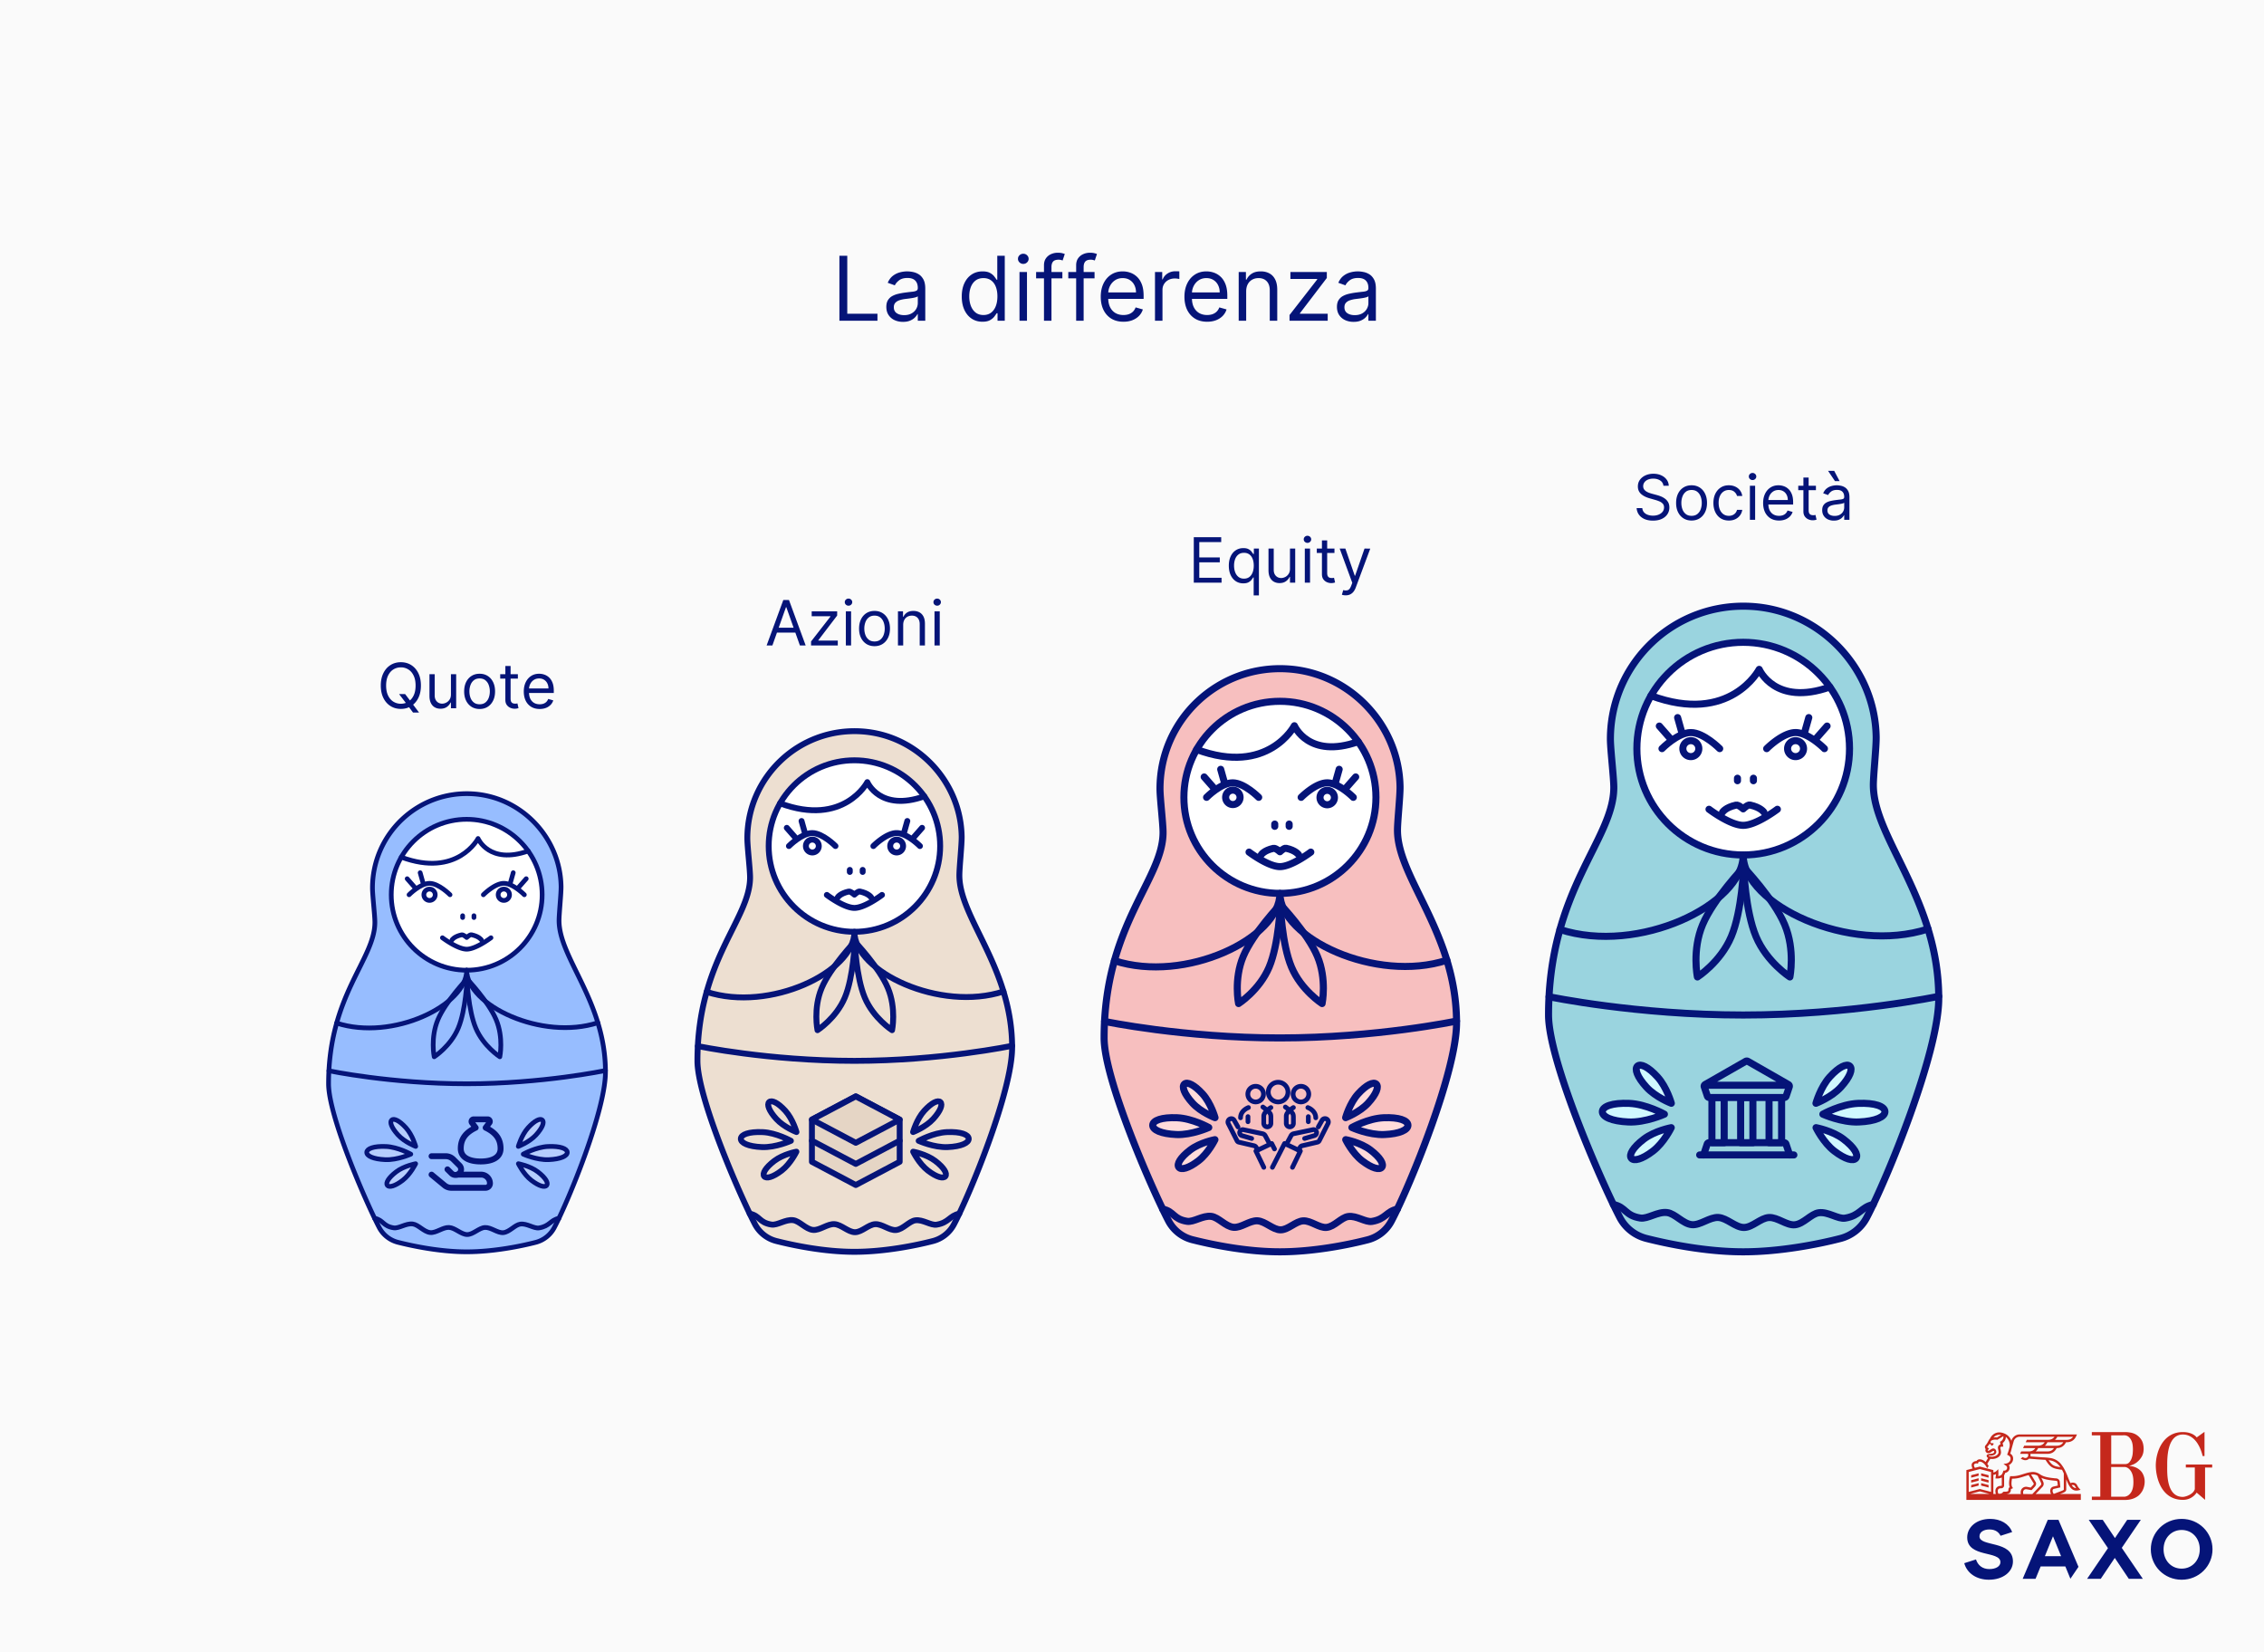 <svg xmlns="http://www.w3.org/2000/svg" width="710" height="518" fill="none"><path fill="#FAFAFA" d="M0 0h710v518H0z"/><path fill="#051478" d="M125.154 217.64h1.893l1.586 2.088.418.556 2.366 3.146h-1.893l-1.559-2.088-.39-.529zm6.847-2.672q0 2.254-.814 3.897t-2.234 2.533q-1.42.891-3.242.891-1.824 0-3.243-.891-1.42-.89-2.234-2.533t-.814-3.897.814-3.897 2.234-2.533q1.419-.891 3.243-.891t3.242.891q1.42.89 2.234 2.533t.814 3.897m-1.67 0q0-1.852-.619-3.124-.612-1.274-1.663-1.928a4.3 4.3 0 0 0-2.338-.654q-1.295 0-2.346.654-1.043.654-1.663 1.928-.612 1.273-.612 3.124t.612 3.124q.62 1.274 1.663 1.928a4.35 4.35 0 0 0 2.346.654q1.293 0 2.338-.654 1.05-.654 1.663-1.928.62-1.273.619-3.124m11.085 2.756v-6.319h1.643v10.689h-1.643v-1.81h-.111a3.5 3.5 0 0 1-1.169 1.385q-.793.564-2.004.564-1.002 0-1.782-.438-.779-.446-1.224-1.337-.446-.897-.446-2.261v-6.792h1.643v6.681q0 1.169.654 1.864.66.696 1.684.696a2.8 2.8 0 0 0 1.245-.313 2.7 2.7 0 0 0 1.072-.96q.438-.648.438-1.649m8.993 4.592q-1.448 0-2.54-.688-1.086-.69-1.698-1.928-.606-1.239-.605-2.895 0-1.67.605-2.916.612-1.245 1.698-1.934 1.092-.689 2.54-.689t2.533.689q1.092.689 1.698 1.934.612 1.246.612 2.916 0 1.656-.612 2.895-.606 1.238-1.698 1.928-1.086.688-2.533.688m0-1.475q1.1 0 1.809-.563.71-.564 1.051-1.483a5.7 5.7 0 0 0 .341-1.99 5.7 5.7 0 0 0-.341-1.997 3.36 3.36 0 0 0-1.051-1.496q-.71-.571-1.809-.571-1.1 0-1.809.571-.71.57-1.051 1.496a5.7 5.7 0 0 0-.341 1.997q0 1.072.341 1.99a3.3 3.3 0 0 0 1.051 1.483q.71.563 1.809.563m11.998-9.436v1.392h-5.539v-1.392zm-3.924-2.561h1.642v10.188q0 .696.202 1.044.208.34.529.459.327.111.689.111.27 0 .445-.028l.278-.055.334 1.475a3 3 0 0 1-.466.125q-.299.07-.758.07-.696 0-1.364-.299a2.7 2.7 0 0 1-1.1-.912q-.431-.612-.431-1.545zm10.761 13.472q-1.545 0-2.665-.682a4.6 4.6 0 0 1-1.719-1.92q-.598-1.239-.598-2.881 0-1.643.598-2.895.606-1.26 1.684-1.962 1.086-.71 2.533-.71.835 0 1.65.278a4.1 4.1 0 0 1 1.482.905q.668.62 1.064 1.642.397 1.023.397 2.519v.696h-8.239v-1.419H172q0-.906-.362-1.615a2.7 2.7 0 0 0-1.016-1.12q-.654-.411-1.545-.411-.981 0-1.698.487-.71.48-1.092 1.253a3.7 3.7 0 0 0-.383 1.656v.946q0 1.212.418 2.053.424.835 1.176 1.274.751.43 1.746.431.648 0 1.169-.181.53-.188.912-.556a2.55 2.55 0 0 0 .592-.933l1.586.445a3.5 3.5 0 0 1-.842 1.42 4.1 4.1 0 0 1-1.461.946q-.87.334-1.956.334M242.225 202.396h-1.809l5.233-14.252h1.781l5.233 14.252h-1.809l-4.259-11.997h-.111zm.668-5.567h7.293v1.531h-7.293zm11.461 5.567v-1.253l6.068-7.794v-.111h-5.873v-1.531h7.988v1.308l-5.901 7.738v.112h6.096v1.531zm10.908 0v-10.689h1.642v10.689zm.835-12.47q-.48 0-.828-.327a1.05 1.05 0 0 1-.341-.787q0-.459.341-.786.348-.327.828-.327t.821.327q.348.327.348.786 0 .46-.348.787a1.14 1.14 0 0 1-.821.327m8.157 12.692q-1.447 0-2.54-.688-1.084-.69-1.698-1.928-.605-1.239-.605-2.895 0-1.67.605-2.916.614-1.245 1.698-1.934 1.093-.689 2.54-.689t2.533.689q1.094.689 1.698 1.934.612 1.246.612 2.916 0 1.656-.612 2.895-.605 1.238-1.698 1.928-1.086.688-2.533.688m0-1.475q1.1 0 1.809-.563.71-.564 1.051-1.483a5.7 5.7 0 0 0 .341-1.99q0-1.071-.341-1.997-.34-.926-1.051-1.496-.71-.571-1.809-.571-1.1 0-1.809.571-.71.57-1.051 1.496a5.7 5.7 0 0 0-.341 1.997q0 1.072.341 1.99a3.3 3.3 0 0 0 1.051 1.483q.71.563 1.809.563m8.993-5.177v6.43h-1.643v-10.689h1.587v1.67h.139a3.05 3.05 0 0 1 1.141-1.308q.766-.501 1.977-.501 1.085 0 1.899.445.814.44 1.267 1.336.452.891.452 2.255v6.792h-1.642v-6.681q0-1.258-.654-1.962-.654-.71-1.796-.71-.786 0-1.405.341a2.44 2.44 0 0 0-.967.995q-.355.654-.355 1.587m9.82 6.43v-10.689h1.642v10.689zm.835-12.47q-.48 0-.828-.327a1.05 1.05 0 0 1-.341-.787q0-.459.341-.786.348-.327.828-.327t.821.327q.348.327.348.786 0 .46-.348.787a1.14 1.14 0 0 1-.821.327M374.376 182.698v-14.252h8.601v1.531h-6.876v4.816h6.43v1.531h-6.43v4.843h6.987v1.531zm20.424 4.008h-1.643v-5.651h-.139q-.181.293-.515.738-.334.438-.953.786-.62.341-1.649.341-1.336 0-2.359-.675-1.023-.681-1.601-1.92-.578-1.246-.578-2.944 0-1.684.578-2.922.577-1.239 1.608-1.914 1.029-.675 2.379-.675 1.044 0 1.65.348.612.34.932.779.327.432.508.71h.195v-1.698h1.587zm-1.615-9.353q0-1.196-.348-2.094-.348-.905-1.03-1.406-.682-.507-1.684-.508-1.044 0-1.739.536-.69.53-1.037 1.44-.341.906-.341 2.032 0 1.142.348 2.074.354.926 1.043 1.475.697.543 1.726.543.989 0 1.67-.515.683-.522 1.037-1.44.355-.925.355-2.137m11.357.975v-6.319h1.642v10.689h-1.642v-1.81h-.112a3.5 3.5 0 0 1-1.169 1.385q-.793.564-2.004.564-1.002 0-1.781-.438-.78-.446-1.225-1.337-.445-.897-.445-2.261v-6.792h1.642v6.681q0 1.169.654 1.864.661.696 1.684.696.613 0 1.246-.313a2.7 2.7 0 0 0 1.071-.96q.44-.647.439-1.649m4.65 4.37v-10.689h1.642v10.689zm.835-12.47q-.48 0-.828-.327a1.05 1.05 0 0 1-.341-.787q0-.459.341-.786.348-.327.828-.327t.821.327q.348.327.348.786 0 .46-.348.787a1.14 1.14 0 0 1-.821.327m8.464 1.781v1.392h-5.54v-1.392zm-3.925-2.561h1.642v10.188q0 .696.202 1.044.208.34.529.459.326.111.689.111.271 0 .445-.027l.278-.056.334 1.475a3 3 0 0 1-.466.125q-.299.07-.758.07-.696 0-1.364-.299a2.7 2.7 0 0 1-1.1-.912q-.43-.612-.431-1.545zm7.453 17.23q-.418 0-.745-.069a2 2 0 0 1-.452-.126l.417-1.447q.898.23 1.496-.014.599-.237 1.037-1.434l.306-.835-3.952-10.744h1.781l2.951 8.518h.111l2.951-8.518 1.795.028-4.551 12.22q-.306.813-.759 1.35a2.9 2.9 0 0 1-1.05.807q-.592.264-1.336.264M521.659 152.311a2.19 2.19 0 0 0-1.016-1.642q-.892-.584-2.185-.584-.946 0-1.657.306-.702.306-1.099.842-.39.536-.39 1.218 0 .57.272.981.278.403.709.675.432.264.905.438.473.167.87.272l1.447.389q.557.147 1.239.404.689.257 1.315.703.633.438 1.044 1.127t.411 1.691a3.75 3.75 0 0 1-.606 2.088q-.598.932-1.753 1.482-1.149.55-2.791.55-1.531 0-2.651-.495-1.113-.494-1.754-1.377-.633-.885-.717-2.053h1.782q.069.807.543 1.336.48.522 1.21.779a4.9 4.9 0 0 0 1.587.251q.988 0 1.775-.32.786-.327 1.245-.905.459-.584.459-1.364 0-.71-.396-1.155a2.9 2.9 0 0 0-1.044-.724 11 11 0 0 0-1.399-.487l-1.753-.501q-1.67-.48-2.645-1.371-.974-.891-.974-2.331 0-1.197.647-2.088.654-.897 1.754-1.391 1.107-.501 2.47-.501 1.378 0 2.45.494 1.071.487 1.698 1.336.633.849.668 1.927zm8.822 10.912q-1.448 0-2.54-.689-1.086-.69-1.698-1.928-.606-1.239-.606-2.895 0-1.67.606-2.915.612-1.246 1.698-1.935 1.092-.689 2.54-.689t2.533.689q1.092.689 1.697 1.935.613 1.245.613 2.915 0 1.656-.613 2.895-.605 1.238-1.697 1.928-1.087.689-2.533.689m0-1.476q1.1 0 1.809-.563.71-.564 1.051-1.482a5.7 5.7 0 0 0 .341-1.991 5.7 5.7 0 0 0-.341-1.997q-.342-.926-1.051-1.496-.71-.57-1.809-.571-1.1 0-1.81.571-.71.57-1.051 1.496a5.7 5.7 0 0 0-.34 1.997q0 1.072.34 1.991a3.33 3.33 0 0 0 1.051 1.482q.71.564 1.81.563m11.692 1.476q-1.503 0-2.589-.71-1.085-.71-1.67-1.956-.584-1.245-.584-2.846 0-1.627.598-2.874.606-1.252 1.684-1.955 1.086-.71 2.533-.71 1.128 0 2.032.418a3.9 3.9 0 0 1 1.482 1.169q.577.751.717 1.753h-1.642q-.188-.73-.835-1.294-.64-.57-1.726-.571-.96 0-1.684.501-.717.495-1.12 1.399-.397.898-.397 2.109 0 1.238.39 2.157.396.918 1.113 1.426.723.508 1.698.508a2.9 2.9 0 0 0 1.162-.222q.522-.223.884-.64t.515-1.003h1.642a3.8 3.8 0 0 1-.689 1.705q-.543.752-1.44 1.197-.89.44-2.074.439m6.604-.223v-10.689h1.642V163zm.835-12.47q-.48 0-.828-.327a1.05 1.05 0 0 1-.341-.786q0-.46.341-.787.348-.327.828-.327t.821.327q.348.327.348.787 0 .459-.348.786a1.14 1.14 0 0 1-.821.327m8.296 12.693q-1.545 0-2.665-.682a4.6 4.6 0 0 1-1.719-1.921q-.598-1.239-.598-2.881 0-1.643.598-2.895.606-1.258 1.684-1.962 1.086-.71 2.533-.71a5 5 0 0 1 1.65.279 4.1 4.1 0 0 1 1.482.904q.668.62 1.064 1.642.397 1.023.397 2.52v.695h-8.239v-1.419h6.569q0-.904-.362-1.615a2.7 2.7 0 0 0-1.016-1.12q-.654-.411-1.545-.411-.981 0-1.698.488a3.2 3.2 0 0 0-1.092 1.252 3.7 3.7 0 0 0-.383 1.656v.947q0 1.21.418 2.053.424.834 1.176 1.273.752.431 1.746.431.648 0 1.169-.18.53-.189.912-.557a2.55 2.55 0 0 0 .592-.933l1.586.446a3.5 3.5 0 0 1-.842 1.419 4.1 4.1 0 0 1-1.461.947q-.87.334-1.956.334m11.573-10.912v1.392h-5.539v-1.392zm-3.925-2.56h1.642v10.187q0 .696.202 1.044.209.34.529.459.327.112.689.112.271 0 .445-.028l.279-.056.334 1.475a3.4 3.4 0 0 1-.467.126 3.5 3.5 0 0 1-.758.069q-.696 0-1.364-.299a2.7 2.7 0 0 1-1.1-.912q-.43-.612-.431-1.544zm9.54 13.5a4.35 4.35 0 0 1-1.844-.383 3.16 3.16 0 0 1-1.315-1.121q-.487-.737-.487-1.781 0-.918.362-1.489.362-.578.967-.905.606-.327 1.336-.487.738-.167 1.482-.264a67 67 0 0 1 1.58-.188q.612-.07.891-.23.285-.16.285-.557v-.055q0-1.03-.564-1.601-.556-.57-1.69-.57-1.176 0-1.845.515-.668.514-.939 1.099l-1.559-.557q.418-.974 1.114-1.517a4.2 4.2 0 0 1 1.531-.765 6.3 6.3 0 0 1 1.642-.223q.514 0 1.183.125.675.119 1.301.495.634.375 1.051 1.134t.417 2.032V163h-1.642v-1.447h-.083q-.168.348-.557.744-.39.397-1.037.675-.647.279-1.58.279m.251-1.476q.974 0 1.642-.382.675-.383 1.016-.989.348-.605.348-1.273v-1.503q-.104.125-.459.229a8 8 0 0 1-.807.174 34 34 0 0 1-1.573.209 6.2 6.2 0 0 0-1.197.272q-.549.18-.891.549-.333.363-.334.988 0 .857.634 1.295.64.43 1.621.431m.111-10.911-2.171-3.229h1.921l1.698 3.229z"/><path fill="#97BDFF" stroke="#051478" stroke-linecap="round" stroke-linejoin="round" stroke-width="1.478" d="M189.876 336.156c0-22.11-14.555-35.687-14.555-47.493 0-2.182.669-8.448.631-10.725-.254-15.269-12.409-28.047-27.649-29.01-17.204-1.087-31.496 12.544-31.496 29.514 0 2.293.756 8.564.756 10.763 0 11.647-14.524 22.777-14.524 50.633 0 10.084 11.437 36.514 15.84 45.004a9.22 9.22 0 0 0 5.929 4.708c4.808 1.213 13.238 2.978 21.55 2.978s16.948-1.752 21.635-2.964a9.18 9.18 0 0 0 5.83-4.616c4.602-8.718 16.053-36.744 16.053-48.793z"/><path fill="#fff" stroke="#051478" stroke-linecap="round" stroke-linejoin="round" stroke-width="1.478" d="M146.358 304.226c13.068 0 23.66-10.593 23.66-23.66s-10.592-23.66-23.66-23.66-23.66 10.592-23.66 23.66 10.593 23.66 23.66 23.66"/><path stroke="#051478" stroke-linecap="round" stroke-linejoin="round" stroke-width="1.478" d="M165.638 266.849c-12.207 4.345-15.72-3.923-15.72-3.923s-6.458 12.419-24.078 5.852M128.283 280.566s3.53-3.577 6.424-3.577c2.893 0 6.423 3.577 6.423 3.577M130.487 278.724l-2.794-3.182M132.821 277.409l-1.057-3.752"/><path stroke="#051478" stroke-linecap="round" stroke-linejoin="round" stroke-width="1.478" d="M134.707 282.34a1.775 1.775 0 1 0 0-3.55 1.775 1.775 0 0 0 0 3.55M164.433 280.566s-3.529-3.577-6.423-3.577-6.423 3.577-6.423 3.577M162.23 278.724l2.793-3.182M159.896 277.409l1.057-3.752"/><path stroke="#051478" stroke-linecap="round" stroke-linejoin="round" stroke-width="1.478" d="M156.236 280.566a1.775 1.775 0 1 0 3.55 0 1.775 1.775 0 0 0-3.55 0M145.083 287.15v.555M148.632 287.15v.554M153.965 294.058s-4.713 3.576-7.607 3.576c-2.893 0-7.606-3.576-7.606-3.576"/><path stroke="#051478" stroke-linecap="round" stroke-linejoin="round" stroke-width="1.478" d="M141.753 294.717s.615-1.055 3.001-1.584c.566-.126 1.604.839 1.604.839s.976-.973 1.509-.86c2.408.512 3.097 1.593 3.097 1.593M103.161 335.769s19.438 4.069 43.197 4.069 43.516-4.158 43.516-4.158M146.358 304.226c0 11.075 23.66 22.148 41.128 16.472"/><path stroke="#051478" stroke-linecap="round" stroke-linejoin="round" stroke-width="1.478" d="M146.359 304.226c0 11.075-23.308 22.259-40.776 16.584"/><path stroke="#051478" stroke-linecap="round" stroke-linejoin="round" stroke-width="1.478" d="M143.701 322.394c-2.403 5.7-7.533 8.979-7.533 8.979s-1.235-5.962 1.168-11.662 9.123-12.75 9.123-12.75-.355 9.734-2.758 15.434z"/><path stroke="#051478" stroke-linecap="round" stroke-linejoin="round" stroke-width="1.478" d="M149.215 322.394c2.402 5.7 7.533 8.979 7.533 8.979s1.235-5.962-1.167-11.662-9.123-12.75-9.123-12.75.355 9.734 2.757 15.434z"/><path fill="#B6CDFE" stroke="#051478" stroke-linecap="round" stroke-linejoin="round" stroke-width="1.478" d="M171.902 359.501c3.813-.163 5.949.675 5.998 1.816.049 1.143-2.009 2.158-5.822 2.32-3.814.163-7.989-1.732-7.989-1.732s3.999-2.242 7.813-2.405zM165.622 353.62c2.081-2.283 3.778-3.033 4.462-2.409.684.623.095 2.382-1.986 4.666-2.081 2.283-5.549 3.601-5.549 3.601s.991-3.575 3.072-5.858zM168.672 367.453c2.455 1.874 3.35 3.5 2.788 4.236s-2.366.301-4.821-1.574-4.07-5.214-4.07-5.214 3.647.677 6.103 2.552M121.014 359.502c-3.814-.163-5.95.674-5.998 1.816s2.008 2.157 5.822 2.319c3.813.163 7.989-1.732 7.989-1.732s-4-2.242-7.813-2.404zM127.293 353.62c-2.081-2.283-3.778-3.033-4.462-2.409-.684.623-.094 2.382 1.987 4.666 2.081 2.283 5.548 3.601 5.548 3.601s-.992-3.575-3.073-5.858M124.244 367.452c-2.455 1.875-3.35 3.501-2.788 4.236.561.736 2.366.301 4.821-1.573s4.07-5.214 4.07-5.214-3.648.677-6.103 2.551"/><path stroke="#051478" stroke-linecap="round" stroke-linejoin="round" stroke-width="1.478" d="M117.467 382.004c2.82.562 2.538 2.46 5.994 3.007 1.648.26 3.871-1.485 5.981-1.212 1.796.233 3.491 2.497 5.483 2.691 1.873.182 3.961-1.709 5.897-1.599 1.931.11 3.809 2.223 5.695 2.223s3.698-2.11 5.563-2.212c1.907-.105 3.947 1.792 5.763 1.615 1.958-.19 3.602-2.451 5.347-2.682 2.071-.275 4.256 1.466 5.858 1.202 3.387-.56 3.498-2.448 6.241-3.033"/><path fill="#97BDFF" d="m139.408 371.691-4.069-3.363v-5.779h4.448a3.34 3.34 0 0 1 2.355.968l1.939 1.922a1.74 1.74 0 0 1 0 2.477c-.193.19-.418.328-.659.412h7.458c1.533 0 2.776 1.232 2.776 2.752 0 .76-.622 1.376-1.388 1.376H141.54a3.35 3.35 0 0 1-2.132-.765"/><path stroke="#051478" stroke-linecap="round" stroke-linejoin="round" stroke-width="1.847" d="M153.277 351.088a.7.7 0 0 0-.32-.096h-4.43a.68.68 0 0 0-.652.649.7.7 0 0 0 .069.325l1.233 1.651c-3.114 1.503-4.679 3.484-4.679 6.538 0 2.774 2.597 4.046 6.244 4.046s6.244-1.272 6.244-4.046c0-3.054-1.565-5.035-4.679-6.538l1.233-1.651a.7.7 0 0 0 .069-.325.667.667 0 0 0-.332-.553M135.339 368.328l4.069 3.362a3.35 3.35 0 0 0 2.132.766h10.728c.766 0 1.388-.616 1.388-1.376 0-1.52-1.243-2.752-2.776-2.752h-7.458"/><path stroke="#051478" stroke-linecap="round" stroke-linejoin="round" stroke-width="1.847" d="m140.334 366.677 1.249 1.239c.69.683 1.808.683 2.498 0a1.74 1.74 0 0 0 0-2.477l-1.939-1.922a3.34 3.34 0 0 0-2.355-.968h-4.448"/><path fill="#9AD4DF" stroke="#051478" stroke-linecap="round" stroke-linejoin="round" stroke-width="2.217" d="M608 313.088c0-31.158-20.512-50.29-20.512-66.928 0-3.074.944-11.905.89-15.114-.359-21.517-17.488-39.524-38.964-40.881-24.244-1.531-44.384 17.678-44.384 41.592 0 3.232 1.065 12.068 1.065 15.167 0 16.414-20.467 32.098-20.467 71.352 0 14.211 16.117 51.456 22.322 63.421a13 13 0 0 0 8.355 6.635c6.775 1.708 18.656 4.197 30.369 4.197s23.883-2.471 30.488-4.178a12.94 12.94 0 0 0 8.216-6.504c6.484-12.286 22.621-51.781 22.621-68.76z"/><path fill="#fff" stroke="#051478" stroke-linecap="round" stroke-linejoin="round" stroke-width="2.217" d="M546.674 268.091c18.414 0 33.342-14.927 33.342-33.341s-14.928-33.342-33.342-33.342-33.342 14.927-33.342 33.342 14.928 33.341 33.342 33.341"/><path stroke="#051478" stroke-linecap="round" stroke-linejoin="round" stroke-width="2.217" d="M573.843 215.42c-17.203 6.123-22.153-5.529-22.153-5.529s-9.1 17.501-33.931 8.248M521.203 234.75s4.973-5.041 9.051-5.041 9.052 5.041 9.052 5.041M524.308 232.155l-3.937-4.485M527.597 230.301l-1.489-5.288"/><path stroke="#051478" stroke-linecap="round" stroke-linejoin="round" stroke-width="2.217" d="M530.254 237.251a2.5 2.5 0 1 0 0-5.002 2.5 2.5 0 0 0 0 5.002M572.146 234.75s-4.974-5.041-9.052-5.041-9.052 5.041-9.052 5.041M569.041 232.155l3.936-4.484M565.752 230.301l1.489-5.287"/><path stroke="#051478" stroke-linecap="round" stroke-linejoin="round" stroke-width="2.217" d="M560.594 234.75a2.502 2.502 0 1 0 5.004-.002 2.502 2.502 0 0 0-5.004.002M544.878 244.028v.782M549.879 244.028v.782M557.393 253.763s-6.641 5.04-10.719 5.04-10.719-5.04-10.719-5.04"/><path stroke="#051478" stroke-linecap="round" stroke-linejoin="round" stroke-width="2.217" d="M540.184 254.692s.868-1.487 4.229-2.232c.799-.177 2.261 1.182 2.261 1.182s1.375-1.371 2.126-1.212c3.393.721 4.364 2.246 4.364 2.246M485.801 312.543s27.392 5.733 60.873 5.733 61.323-5.859 61.323-5.859M546.674 268.092c0 15.608 33.342 31.211 57.957 23.212M546.673 268.092c0 15.608-32.845 31.368-57.462 23.37"/><path stroke="#051478" stroke-linecap="round" stroke-linejoin="round" stroke-width="2.217" d="M542.929 293.695c-3.385 8.032-10.615 12.653-10.615 12.653s-1.741-8.402 1.645-16.434 12.857-17.968 12.857-17.968-.501 13.718-3.886 21.75z"/><path stroke="#051478" stroke-linecap="round" stroke-linejoin="round" stroke-width="2.217" d="M550.7 293.694c3.385 8.033 10.615 12.654 10.615 12.654s1.741-8.402-1.644-16.434-12.856-17.968-12.856-17.968.5 13.717 3.885 21.75z"/><path fill="#D0F8FF" stroke="#051478" stroke-linecap="round" stroke-linejoin="round" stroke-width="2.217" d="M582.669 345.987c5.374-.229 8.384.951 8.453 2.56.069 1.61-2.83 3.04-8.204 3.268-5.375.23-11.259-2.44-11.259-2.44s5.636-3.16 11.01-3.389zM573.821 337.698c2.932-3.216 5.324-4.274 6.288-3.394.963.878.133 3.357-2.8 6.575s-7.819 5.075-7.819 5.075 1.397-5.038 4.33-8.254zM578.118 357.192c3.46 2.641 4.721 4.933 3.93 5.969-.792 1.036-3.335.424-6.795-2.217s-5.735-7.348-5.735-7.348 5.14.954 8.6 3.596M510.958 345.987c-5.374-.229-8.384.951-8.453 2.559-.069 1.61 2.83 3.041 8.205 3.269 5.374.229 11.258-2.44 11.258-2.44s-5.636-3.16-11.01-3.389zM519.808 337.698c-2.933-3.216-5.325-4.274-6.288-3.394-.964.878-.133 3.357 2.799 6.575s7.818 5.075 7.818 5.075-1.397-5.038-4.329-8.254zM515.51 357.192c-3.46 2.641-4.721 4.933-3.929 5.969.791 1.036 3.334.424 6.794-2.217s5.735-7.348 5.735-7.348-5.14.954-8.6 3.596"/><path stroke="#051478" stroke-linecap="round" stroke-linejoin="round" stroke-width="2.217" d="M505.96 377.698c3.975.791 3.577 3.465 8.447 4.237 2.322.367 5.455-2.093 8.429-1.708 2.531.328 4.919 3.518 7.726 3.792 2.64.256 5.582-2.408 8.31-2.253 2.722.154 5.368 3.133 8.026 3.133s5.212-2.974 7.839-3.118c2.687-.147 5.562 2.525 8.121 2.277 2.759-.269 5.076-3.454 7.535-3.781 2.919-.387 5.997 2.066 8.255 1.694 4.774-.789 4.93-3.449 8.796-4.273"/><path fill="#9AD4DF" d="m534.241 362.154 1.145-3.409a.65.65 0 0 1 .605-.436h23.51c.283 0 .528.179.605.436l1.145 3.409"/><path stroke="#051478" stroke-linecap="round" stroke-linejoin="round" stroke-width="2.217" d="m534.241 362.154 1.145-3.409a.65.65 0 0 1 .605-.436h23.51c.283 0 .528.179.605.436l1.145 3.409"/><path fill="#9AD4DF" stroke="#051478" stroke-linecap="round" stroke-linejoin="round" stroke-width="2.217" d="M554.78 344.148h3.938v14.161h-3.938zM545.871 344.148h3.845v14.161h-3.845zM536.868 344.148h3.845v14.161h-3.845z"/><path fill="#9AD4DF" d="M562.564 362.154h-29.542z"/><path stroke="#051478" stroke-linecap="round" stroke-linejoin="round" stroke-width="2.217" d="M562.564 362.154h-29.542"/><path fill="#9AD4DF" stroke="#051478" stroke-linecap="round" stroke-linejoin="round" stroke-width="2.217" d="m561.121 340.802-.977 2.91a.65.65 0 0 1-.604.436h-23.494a.65.65 0 0 1-.604-.436l-.976-2.91a.61.61 0 0 1 .038-.499h26.578a.62.62 0 0 1 .039.499M561.063 340.303h-26.54a.6.6 0 0 1 .257-.257l12.692-7.262a.7.7 0 0 1 .642 0l12.692 7.262a.6.6 0 0 1 .257.257"/><path fill="#EDDFD1" stroke="#051478" stroke-linecap="round" stroke-linejoin="round" stroke-width="1.847" d="M317.406 328.467c0-25.126-16.541-40.555-16.541-53.972 0-2.479.76-9.6.717-12.188-.289-17.352-14.102-31.873-31.421-32.967-19.551-1.235-35.792 14.256-35.792 33.54 0 2.606.859 9.732.859 12.231 0 13.236-16.505 25.884-16.505 57.539 0 11.46 12.997 41.495 18.001 51.144a10.48 10.48 0 0 0 6.737 5.35c5.464 1.378 15.045 3.384 24.49 3.384 9.446 0 19.26-1.992 24.586-3.369a10.43 10.43 0 0 0 6.626-5.245c5.229-9.907 18.242-41.756 18.242-55.448z"/><path fill="#fff" stroke="#051478" stroke-linecap="round" stroke-linejoin="round" stroke-width="1.847" d="M267.951 292.181c14.849 0 26.887-12.038 26.887-26.887s-12.038-26.888-26.887-26.888-26.887 12.038-26.887 26.888c0 14.849 12.038 26.887 26.887 26.887"/><path stroke="#051478" stroke-linecap="round" stroke-linejoin="round" stroke-width="1.847" d="M289.86 249.706c-13.872 4.937-17.864-4.459-17.864-4.459s-7.338 14.113-27.362 6.651M247.411 265.293s4.011-4.064 7.299-4.064 7.3 4.064 7.3 4.064M249.915 263.201l-3.175-3.617M252.567 261.706l-1.2-4.264"/><path stroke="#051478" stroke-linecap="round" stroke-linejoin="round" stroke-width="1.847" d="M254.711 267.31a2.018 2.018 0 1 0-.001-4.035 2.018 2.018 0 0 0 .001 4.035M288.493 265.293s-4.011-4.064-7.3-4.064-7.299 4.064-7.299 4.064M285.989 263.201l3.174-3.616M283.337 261.706l1.201-4.264"/><path stroke="#051478" stroke-linecap="round" stroke-linejoin="round" stroke-width="1.847" d="M279.177 265.293a2.017 2.017 0 1 0 4.034 0 2.017 2.017 0 0 0-4.034 0M266.503 272.776v.63M270.536 272.776v.63M276.595 280.626s-5.355 4.065-8.644 4.065-8.643-4.065-8.643-4.065"/><path stroke="#051478" stroke-linecap="round" stroke-linejoin="round" stroke-width="1.847" d="M262.718 281.376s.699-1.2 3.41-1.8c.644-.143 1.823.953 1.823.953s1.109-1.106 1.714-.977c2.737.581 3.52 1.811 3.52 1.811M218.862 328.027s22.09 4.623 49.089 4.623c27 0 49.451-4.725 49.451-4.725M267.951 292.181c0 12.587 26.888 25.169 46.738 18.719M267.951 292.181c0 12.587-26.486 25.296-46.338 18.846"/><path stroke="#051478" stroke-linecap="round" stroke-linejoin="round" stroke-width="1.847" d="M264.931 312.827c-2.73 6.478-8.56 10.204-8.56 10.204s-1.404-6.775 1.327-13.252 10.367-14.49 10.367-14.49-.403 11.062-3.133 17.539z"/><path stroke="#051478" stroke-linecap="round" stroke-linejoin="round" stroke-width="1.847" d="M271.198 312.827c2.73 6.478 8.56 10.204 8.56 10.204s1.404-6.775-1.326-13.252-10.368-14.49-10.368-14.49.404 11.062 3.134 17.539z"/><path fill="#EDDFD1" stroke="#051478" stroke-linecap="round" stroke-linejoin="round" stroke-width="1.847" d="M296.978 354.996c4.334-.185 6.761.767 6.817 2.064.055 1.299-2.283 2.452-6.616 2.636s-9.079-1.968-9.079-1.968 4.544-2.548 8.878-2.733zM289.842 348.312c2.365-2.594 4.294-3.446 5.071-2.737.777.708.107 2.707-2.258 5.302-2.364 2.595-6.305 4.092-6.305 4.092s1.126-4.062 3.491-6.656zM293.308 364.032c2.79 2.13 3.807 3.978 3.169 4.814s-2.689.342-5.479-1.788-4.625-5.926-4.625-5.926 4.145.77 6.935 2.9M239.149 354.997c-4.334-.185-6.761.766-6.816 2.064-.056 1.298 2.282 2.452 6.616 2.635 4.334.185 9.079-1.968 9.079-1.968s-4.545-2.547-8.879-2.732zM246.286 348.312c-2.365-2.594-4.294-3.446-5.071-2.737-.777.708-.107 2.707 2.258 5.302s6.305 4.092 6.305 4.092-1.127-4.062-3.492-6.656zM242.82 364.032c-2.79 2.13-3.806 3.978-3.168 4.814s2.688.342 5.479-1.788 4.625-5.925 4.625-5.925-4.145.769-6.936 2.899"/><path stroke="#051478" stroke-linecap="round" stroke-linejoin="round" stroke-width="1.847" d="M235.119 380.568c3.205.639 2.884 2.795 6.812 3.417 1.872.296 4.399-1.687 6.797-1.377 2.041.265 3.967 2.837 6.23 3.058 2.129.207 4.502-1.941 6.702-1.817 2.195.125 4.329 2.527 6.472 2.527s4.203-2.398 6.321-2.514c2.167-.119 4.485 2.036 6.549 1.835 2.225-.216 4.094-2.785 6.077-3.048 2.353-.313 4.836 1.666 6.656 1.366 3.85-.636 3.976-2.782 7.094-3.447"/><path fill="#E5D5C5" stroke="#051478" stroke-linecap="round" stroke-linejoin="round" stroke-width="1.847" d="m282.144 357.689-13.765-7.279-13.756 7.279v6.619l13.756 7.279 13.765-7.279z"/><path fill="#E5D5C5" stroke="#051478" stroke-linecap="round" stroke-linejoin="round" stroke-width="1.847" d="m282.144 351.07-13.765-7.278-13.756 7.278v6.619l13.756 7.279 13.765-7.279z"/><path fill="#E5D5C5" stroke="#051478" stroke-linecap="round" stroke-linejoin="round" stroke-width="1.847" d="m268.379 343.792-13.756 7.278 13.756 7.279 13.765-7.279z"/><path fill="#F7BFBF" stroke="#051478" stroke-linecap="round" stroke-linejoin="round" stroke-width="2.217" d="M456.781 320.778c0-28.142-18.527-45.423-18.527-60.451 0-2.776.852-10.752.804-13.65-.324-19.435-15.795-35.699-35.193-36.924-21.897-1.384-40.087 15.966-40.087 37.565 0 2.919.961 10.901.961 13.699 0 14.825-18.485 28.991-18.485 64.446 0 12.835 14.556 46.475 20.16 57.282a11.74 11.74 0 0 0 7.547 5.993c6.119 1.543 16.85 3.79 27.43 3.79s21.57-2.231 27.536-3.773a11.69 11.69 0 0 0 7.421-5.874c5.857-11.097 20.432-46.769 20.432-62.104z"/><path fill="#fff" stroke="#051478" stroke-linecap="round" stroke-linejoin="round" stroke-width="2.217" d="M401.39 280.136c16.632 0 30.115-13.483 30.115-30.114 0-16.632-13.483-30.115-30.115-30.115s-30.114 13.483-30.114 30.115 13.483 30.114 30.114 30.114"/><path stroke="#051478" stroke-linecap="round" stroke-linejoin="round" stroke-width="2.217" d="M425.93 232.563c-15.538 5.53-20.009-4.994-20.009-4.994s-8.219 15.807-30.647 7.449M378.385 250.021s4.492-4.552 8.176-4.552c3.683 0 8.175 4.552 8.175 4.552M381.189 247.678l-3.555-4.051M384.16 246.003l-1.345-4.775"/><path stroke="#051478" stroke-linecap="round" stroke-linejoin="round" stroke-width="2.217" d="M386.561 252.28a2.26 2.26 0 1 0 0-4.518 2.26 2.26 0 0 0 0 4.518M424.397 250.021s-4.492-4.552-8.175-4.552-8.176 4.552-8.176 4.552M421.593 247.678l3.555-4.051M418.622 246.003l1.345-4.775"/><path stroke="#051478" stroke-linecap="round" stroke-linejoin="round" stroke-width="2.217" d="M413.963 250.021a2.26 2.26 0 1 0 4.518 0 2.26 2.26 0 0 0-4.518 0M399.767 258.402v.706M404.285 258.402v.706M411.072 267.195s-5.998 4.552-9.681 4.552c-3.684 0-9.682-4.552-9.682-4.552"/><path stroke="#051478" stroke-linecap="round" stroke-linejoin="round" stroke-width="2.217" d="M395.529 268.034s.783-1.344 3.819-2.017c.721-.159 2.043 1.068 2.043 1.068s1.241-1.238 1.919-1.094c3.065.651 3.942 2.028 3.942 2.028M346.41 320.285s24.741 5.178 54.981 5.178 55.387-5.292 55.387-5.292M401.39 280.136c0 14.098 30.115 28.191 52.348 20.966M401.39 280.136c0 14.098-29.666 28.332-51.9 21.109"/><path stroke="#051478" stroke-linecap="round" stroke-linejoin="round" stroke-width="2.217" d="M398.008 303.261c-3.058 7.255-9.588 11.428-9.588 11.428s-1.572-7.588 1.486-14.843 11.612-16.229 11.612-16.229-.452 12.39-3.509 19.645z"/><path stroke="#051478" stroke-linecap="round" stroke-linejoin="round" stroke-width="2.217" d="M405.026 303.261c3.058 7.255 9.588 11.428 9.588 11.428s1.572-7.588-1.485-14.843-11.612-16.229-11.612-16.229.452 12.39 3.509 19.645z"/><path fill="#FFDBDB" stroke="#051478" stroke-linecap="round" stroke-linejoin="round" stroke-width="2.217" d="M433.902 350.491c4.854-.207 7.572.859 7.634 2.312.063 1.454-2.556 2.746-7.41 2.952-4.854.208-10.168-2.204-10.168-2.204s5.09-2.853 9.944-3.061zM425.909 343.005c2.649-2.905 4.809-3.86 5.68-3.066.87.793.12 3.033-2.529 5.939s-7.062 4.583-7.062 4.583 1.262-4.55 3.91-7.455zM429.791 360.611c3.125 2.386 4.264 4.456 3.549 5.392s-3.011.383-6.136-2.002c-3.125-2.386-5.181-6.637-5.181-6.637s4.643.862 7.768 3.247M369.132 350.492c-4.854-.208-7.572.858-7.635 2.311-.062 1.454 2.557 2.746 7.411 2.953s10.168-2.205 10.168-2.205-5.09-2.853-9.944-3.06zM377.125 343.005c-2.649-2.905-4.809-3.86-5.68-3.066-.87.793-.12 3.033 2.529 5.939s7.061 4.583 7.061 4.583-1.262-4.55-3.91-7.455zM373.243 360.612c-3.125 2.385-4.264 4.455-3.549 5.391s3.011.383 6.136-2.002c3.125-2.386 5.181-6.637 5.181-6.637s-4.643.862-7.768 3.248"/><path stroke="#051478" stroke-linecap="round" stroke-linejoin="round" stroke-width="2.217" d="M364.618 379.133c3.59.715 3.23 3.13 7.629 3.827 2.097.331 4.927-1.89 7.614-1.542 2.285.296 4.443 3.177 6.977 3.424 2.385.232 5.042-2.174 7.506-2.035 2.459.14 4.849 2.83 7.25 2.83s4.707-2.686 7.079-2.816c2.428-.133 5.024 2.281 7.336 2.057 2.491-.243 4.584-3.12 6.806-3.415 2.635-.35 5.416 1.866 7.455 1.53 4.312-.713 4.453-3.115 7.945-3.86"/><path stroke="#051478" stroke-linecap="round" stroke-linejoin="round" stroke-width="1.478" d="m399.03 366.037 3.818-7.472 4.954 2.356-2.477 5.116M403.416 358.835l1.457-2.713c.171-.318.473-.544.826-.618l6.051-1.274a.96.96 0 0 1 .467 1.86l-3.085.902"/><path stroke="#051478" stroke-linecap="round" stroke-linejoin="round" stroke-width="1.478" d="m407.215 360.642.51-.892c.14-.244.374-.419.648-.483l4.775-1.116a.88.88 0 0 0 .586-.46l2.725-5.377a1.058 1.058 0 0 0-1.865-1.002l-1.168 2.055M399.686 360.276l-.874-1.711-4.954 2.356 2.477 5.116M398.244 358.835l-1.457-2.713a1.22 1.22 0 0 0-.826-.618l-6.051-1.274a.96.96 0 0 0-.467 1.86l3.085.902"/><path stroke="#051478" stroke-linecap="round" stroke-linejoin="round" stroke-width="1.478" d="m394.445 360.642-.51-.892a1.01 1.01 0 0 0-.648-.483l-4.775-1.115a.88.88 0 0 1-.586-.461l-2.726-5.377a1.059 1.059 0 0 1 1.865-1.002l1.168 2.055M400.83 345.53a3.086 3.086 0 1 0 0-6.172 3.086 3.086 0 0 0 0 6.172M407.93 345.53a2.453 2.453 0 1 0 0-4.905 2.453 2.453 0 0 0 0 4.905M393.731 345.53a2.453 2.453 0 1 0 0-4.905 2.453 2.453 0 0 0 0 4.905M396.719 347.62l-.673-.5M398.557 347.296c-1.923 1.178-2.235 2.245-2.235 2.655v2.246a1.118 1.118 0 1 0 2.235 0v-1.696c0-.412 0-.849-.169-1.222l-.337-.501M405.615 347.296c-1.923 1.178-2.235 2.245-2.235 2.655v2.246a1.118 1.118 0 1 0 2.235 0v-1.695c0-.413 0-.85-.169-1.223l-.337-.501M403.777 347.62l-.674-.5M391.516 347.296s-2.477.866-2.477 3.208M391.368 350.138v1.598M410.144 347.296s2.477.866 2.477 3.208M410.292 350.138v1.598"/><path fill="#051478" d="M263.243 100.568V80.204h2.466v18.177h9.466v2.187zm19.927.358q-1.453 0-2.635-.547a4.5 4.5 0 0 1-1.88-1.6q-.696-1.055-.696-2.546 0-1.312.517-2.128.518-.825 1.382-1.293a7.3 7.3 0 0 1 1.91-.696q1.053-.239 2.117-.377 1.392-.18 2.258-.269.875-.1 1.272-.328.408-.229.408-.795v-.08q0-1.471-.805-2.287-.796-.816-2.417-.815-1.68 0-2.635.735-.954.736-1.342 1.572l-2.227-.796q.597-1.392 1.591-2.168a6 6 0 0 1 2.187-1.093 9 9 0 0 1 2.347-.319q.736 0 1.69.18a5.4 5.4 0 0 1 1.86.706q.904.536 1.501 1.62t.597 2.904v10.062h-2.347V98.5h-.119q-.239.497-.796 1.064t-1.481.964q-.925.398-2.257.398m.357-2.108q1.393 0 2.347-.547.964-.546 1.452-1.412a3.6 3.6 0 0 0 .497-1.82v-2.147q-.149.18-.656.328-.498.14-1.154.249-.647.1-1.263.179-.606.07-.984.119-.915.12-1.71.388-.786.258-1.273.785-.477.518-.477 1.412 0 1.224.905 1.85.915.616 2.316.616m24.568 2.068q-1.91 0-3.371-.964-1.462-.975-2.287-2.745-.825-1.779-.825-4.206 0-2.406.825-4.176t2.297-2.734 3.4-.965q1.492 0 2.357.498.875.487 1.332 1.113.468.617.726 1.015h.199v-7.517h2.347v20.363h-2.267v-2.346h-.279q-.258.418-.736 1.053-.477.627-1.362 1.124-.885.487-2.356.487m.318-2.108q1.412 0 2.386-.736.975-.746 1.482-2.058.507-1.322.507-3.052 0-1.71-.497-2.993-.498-1.293-1.472-2.009-.975-.726-2.406-.726-1.492 0-2.486.766-.984.756-1.482 2.058-.487 1.293-.487 2.904 0 1.63.497 2.963.507 1.322 1.492 2.108.995.775 2.466.775m11.305 1.79V85.295h2.347v15.273zm1.193-17.818a1.67 1.67 0 0 1-1.183-.467 1.5 1.5 0 0 1-.487-1.124 1.5 1.5 0 0 1 .487-1.124 1.67 1.67 0 0 1 1.183-.467q.687 0 1.174.467.497.468.497 1.124t-.497 1.124a1.64 1.64 0 0 1-1.174.467m12.253 2.545v1.989h-8.233v-1.989zm-5.767 15.273v-17.38q0-1.314.616-2.188a3.8 3.8 0 0 1 1.601-1.313 5.1 5.1 0 0 1 2.078-.437q.866 0 1.412.14.547.138.816.258l-.677 2.028q-.179-.06-.497-.15a3 3 0 0 0-.815-.089q-1.164 0-1.681.587-.507.587-.507 1.72v16.824zm15.857-15.273v1.989h-8.233v-1.989zm-5.767 15.273v-17.38q0-1.314.616-2.188a3.8 3.8 0 0 1 1.601-1.313 5.1 5.1 0 0 1 2.078-.437q.865 0 1.412.14.547.138.815.258l-.676 2.028q-.179-.06-.497-.15a3 3 0 0 0-.815-.089q-1.164 0-1.681.587-.507.587-.507 1.72v16.824zm14.83.318q-2.208 0-3.808-.974-1.592-.984-2.456-2.745-.855-1.77-.855-4.116t.855-4.136q.864-1.8 2.406-2.804 1.55-1.014 3.619-1.014a7.2 7.2 0 0 1 2.357.397 5.85 5.85 0 0 1 2.118 1.293q.954.885 1.521 2.346.567 1.463.567 3.6v.994h-11.773V91.7h9.386q0-1.292-.517-2.307a3.9 3.9 0 0 0-1.451-1.6q-.935-.588-2.208-.588-1.401 0-2.426.697a4.6 4.6 0 0 0-1.561 1.79 5.25 5.25 0 0 0-.547 2.366v1.352q0 1.73.597 2.933.606 1.194 1.68 1.82 1.074.615 2.496.616.924 0 1.67-.258a3.6 3.6 0 0 0 1.303-.796q.546-.537.845-1.332l2.267.636a5.04 5.04 0 0 1-1.203 2.029q-.844.864-2.088 1.352-1.243.477-2.794.477m9.893-.318V85.295h2.267v2.307h.16q.417-1.133 1.511-1.84 1.093-.705 2.466-.705.258 0 .646.01.388.009.587.03v2.386q-.12-.03-.547-.09a5.4 5.4 0 0 0-.885-.07q-1.114 0-1.989.468a3.53 3.53 0 0 0-1.372 1.273q-.497.805-.497 1.84v9.664zm16.357.318q-2.208 0-3.808-.974-1.592-.984-2.456-2.745-.855-1.77-.855-4.116t.855-4.136q.864-1.8 2.406-2.804 1.55-1.014 3.619-1.014a7.2 7.2 0 0 1 2.357.397 5.85 5.85 0 0 1 2.118 1.293q.954.885 1.521 2.346.567 1.463.567 3.6v.994h-11.773V91.7h9.386q0-1.292-.517-2.307a3.9 3.9 0 0 0-1.451-1.6q-.935-.588-2.208-.588-1.401 0-2.426.697a4.6 4.6 0 0 0-1.561 1.79 5.25 5.25 0 0 0-.547 2.366v1.352q0 1.73.597 2.933.606 1.194 1.68 1.82 1.074.615 2.496.616.924 0 1.67-.258a3.6 3.6 0 0 0 1.303-.796q.546-.537.845-1.332l2.267.636a5.04 5.04 0 0 1-1.203 2.029q-.844.864-2.088 1.352-1.243.477-2.794.477m12.24-9.505v9.187h-2.347V85.295h2.267v2.387h.199a4.36 4.36 0 0 1 1.631-1.87q1.093-.715 2.824-.715 1.551 0 2.714.636 1.164.626 1.81 1.909.646 1.273.646 3.222v9.704h-2.346v-9.545q0-1.8-.935-2.804-.934-1.014-2.565-1.014-1.124 0-2.009.487a3.5 3.5 0 0 0-1.382 1.422q-.507.934-.507 2.267m13.595 9.187v-1.79l8.67-11.136v-.16h-8.392v-2.187h11.415v1.87l-8.432 11.057v.159h8.71v2.187zm20.08.358q-1.452 0-2.635-.547a4.5 4.5 0 0 1-1.879-1.6q-.696-1.055-.696-2.546 0-1.312.517-2.128a3.65 3.65 0 0 1 1.382-1.293 7.3 7.3 0 0 1 1.909-.696q1.055-.239 2.118-.377 1.392-.18 2.257-.269.875-.1 1.273-.328.407-.229.407-.795v-.08q0-1.471-.805-2.287-.795-.816-2.416-.815-1.68 0-2.635.735-.955.736-1.342 1.572l-2.228-.796q.597-1.392 1.591-2.168a6 6 0 0 1 2.188-1.093 9 9 0 0 1 2.346-.319q.736 0 1.691.18a5.4 5.4 0 0 1 1.859.706q.905.536 1.501 1.62.597 1.084.597 2.904v10.062h-2.347V98.5h-.119q-.238.497-.795 1.064t-1.482.964-2.257.398m.358-2.108q1.392 0 2.347-.547.964-.546 1.451-1.412a3.6 3.6 0 0 0 .497-1.82v-2.147q-.149.18-.656.328a11 11 0 0 1-1.153.249q-.647.1-1.263.179-.607.07-.984.119-.915.12-1.711.388-.785.258-1.272.785-.478.518-.478 1.412 0 1.224.905 1.85.915.616 2.317.616"/><g clip-path="url(#a)"><path fill="#051478" d="M623.747 495.352c4.34 0 7.518-2.425 7.518-5.727 0-6.688-10.491-4.503-10.491-7.862 0-1.366 1.328-2.174 3.118-2.174 1.944 0 2.965.933 3.494 1.982l3.627-1.164c-.973-2.589-3.629-4.129-6.882-4.129-4.35 0-7.208 2.628-7.208 5.804 0 6.458 10.414 4.081 10.414 7.767 0 1.3-1.415 2.165-3.474 2.165-2.166 0-3.591-1.193-4.188-3.022L616 490.166c.857 3.157 3.849 5.188 7.747 5.188zm60.422-19.075c-5.437 0-9.663 4.292-9.663 9.538 0 5.245 4.224 9.537 9.663 9.537s9.683-4.292 9.683-9.537-4.244-9.538-9.683-9.538m0 3.474c3.233 0 5.689 2.532 5.689 6.064s-2.456 6.063-5.689 6.063-5.667-2.532-5.667-6.063c0-3.532 2.483-6.064 5.667-6.064m-38.622-3.185h-3.35l-7.874 18.498h4.033l1.598-3.877h7.748l1.588 3.86 2.532-3.734-6.275-14.745zm-4.265 11.405 2.541-6.247 2.549 6.247h-5.091zm19.788-2.521-6.545 9.614h4.282l4.397-6.554 4.399 6.554h4.399l-6.603-9.701 5.978-8.798h-4.273l-3.841 5.727-3.84-5.727h-4.389l6.034 8.883z"/><path fill="#C5281C" d="M693.747 459.227h-8.262v.928h2.82v6.783c-.482 1.713-3.015 2.444-3.766 2.444-5.264 0-4.889-7.709-4.889-9.78 0-1.891-.178-9.78 4.889-9.78 3.588 0 5.462 3.57 6.23 6.763h.57c0-1.321.018-7.602 0-7.585.018-.054-2.462 1.768-2.462 1.748.054-.017-1.124-1.696-4.336-1.696-6.228 0-8.494 6.211-8.477 10.548.035 3.963 1.857 10.709 8.477 10.709a5.1 5.1 0 0 0 4.336-2.267c0-.017 2.623 2.25 2.642 2.267v-10.136h2.23v-.946zM667.707 468.669c.411-.375.732-.839.929-1.356.267-.625.41-1.481.41-2.57 0-1.161-.143-2.052-.41-2.694a3.7 3.7 0 0 0-.929-1.41 2.24 2.24 0 0 0-1.338-.642h-4.301v9.316h4.284a2.53 2.53 0 0 0 1.355-.642zm-5.62-18.578v9.012h4.284c.607 0 1.089-.197 1.41-.59a3.9 3.9 0 0 0 .75-1.355c.161-.482.267-1 .304-1.499q.053-.75.054-1.018v-.143c0-1.123-.126-1.963-.375-2.553a3.6 3.6 0 0 0-.875-1.32 2.14 2.14 0 0 0-1.284-.554l-4.264.018zm5.62 9.583a6 6 0 0 1 2.428.642c.321.178.624.375.891.607.304.25.571.553.786.892.232.392.429.802.553 1.249.16.536.232 1.106.214 1.66a6.26 6.26 0 0 1-.75 2.819 6.8 6.8 0 0 1-.75 1.018 4.2 4.2 0 0 1-1.124.891 6 6 0 0 1-1.553.642c-.66.178-1.356.25-2.035.25h-10.351v-1.035h2.642v-19.218h-2.659v-1.037h10.655c.464.018.928.072 1.392.143.66.107 1.284.321 1.857.66.659.41 1.232.963 1.642 1.624.481.731.713 1.731.713 3.016v.034c-.017.267-.054.536-.089.803a4.2 4.2 0 0 1-.535 1.464 6.2 6.2 0 0 1-1.356 1.605c-.59.536-1.445.946-2.571 1.267zM643.741 467.187a.53.53 0 0 1 .41-.338l1.981-.447-.178-1.767v-.035a1.17 1.17 0 0 0-1.124-1.018c-3.551-.286-4.373-.82-5.23-1.375l-.054-.034c-.57-.376-1.249-.571-1.928-.608-1 0-2.267.393-2.373.428-.304.089-.59.178-.874.267-1.106.357-2.07.659-3.677.624h-.303l-.072.287c-.054.214-.518 1.998-.071 3.141a.93.93 0 0 0-.393.713c.017.393-.072.482-.107.518-.178.198-.802.215-1.32.215h-.198l-.106.161c-.321.446-1.017.553-1.464.427-.197-.588-.197-1.052-.017-1.321.214-.321.696-.358.891-.358h.107a.867.867 0 0 0 .856-.856v-3.213c.143-.232.267-.499.358-.767a1.595 1.595 0 0 0 1.375-1.571c0-.304-.089-.607-.249-.857.713-.338 1.338-1.052 1.338-1.98a1.74 1.74 0 0 0-.911-1.625c.195-.518.339-1.071.464-1.605l.625-2.23a1.96 1.96 0 0 1 1.837-1.445h10.958c-.464.66-1.123.963-2.034.963h-6.64l-.338.751h5.943c-.464.75-1.16 1.089-2.123 1.089h-4.302l-.357.75h3.854c-.464.714-1.143 1.052-2.106 1.052h-2.338l-.339.75h2.462a.77.77 0 0 1 .089.447c0 .482-.41.874-.891.857-.197 0-.393-.054-.571-.143l-.321-.143-.571.518.322.143c.499.215.767.321 1.142.321.428 0 .857-.178 1.143-.482.43.035 1.107.089 1.768.144.785.071 1.536.125 1.928.143l.553.034c.321.018.625.035.929.055 1.498 2.427 2.266 2.748 5.158 3.106.214.375.392.767.57 1.16v4.765c.018.215.018.287-.017.339-.107.125-.553.321-.714.375l-2.427.928c-.321-.464-.447-.911-.321-1.249zm-.518 1.285h-4.837l2.069-2.178c.41-.375.554-.946.376-1.464-.107-.286-.376-.857-.66-1.427.822.375 2.069.731 4.605.928.303.017.392.126.447.41l.106 1.089-1.321.304a1.3 1.3 0 0 0-.963.802 1.86 1.86 0 0 0 .178 1.536m-8.709.017c-.126-.518-.072-.946.16-1.213a.96.96 0 0 1 .822-.303l1.41.267h.232l1-1.072v-.017c.178-.195.696-.803.161-1.57l-1.339-2.196a4 4 0 0 1 .642-.054h.018c.499.018.963.161 1.392.41.089.215.232.482.375.786.287.57.625 1.284.732 1.57.034.089.125.358-.215.714l-2.553 2.694-2.837-.018zm-.41-1.713c-.267.303-.536.856-.358 1.713h-4.551c.482-.054.84-.16 1.089-.41.232-.286.358-.659.321-1.035.018-.035.054-.125.286-.232l.393-.178-.232-.357c-.393-.59-.215-1.909-.072-2.606h.035c1.536 0 2.534-.321 3.588-.659q.4-.133.857-.267c.017 0 .321-.107.731-.197l1.481 2.444.018.018c.143.214.16.358-.107.659l-.731.786-1.214-.232h-.018c-.553-.089-1.124.125-1.516.553m-8.067-.178c-.321.464-.358 1.089-.126 1.874h-.785v-5.998c.286-.034.571-.125.857-.249a6 6 0 0 1-.107.75c-.017.072-.017.126-.034.197l-.055.428h.447a3.3 3.3 0 0 0 1.536-.304v2.499c0 .054-.054.106-.107.106h-.106c-.679.018-1.232.25-1.516.697zm-1.642 1.214-3.499-.911-3.498.911v-6.247l3.498-.911 3.499.911zm-6.55.642 3.051-.802 3.052.802zm1.231-9.227a.87.87 0 0 1 .892-.338l.321.054.107-.304a.44.44 0 0 1 .106-.197.6.6 0 0 1 .393-.126c.446.018 1.017.321 1.464.82.16.178.321.376.446.59.018.035.055.089.072.126l.071.125c.089.126.161.267.233.393l.464-.642s0-.035-.018-.054c-.054-.089-.106-.197-.16-.286-.018-.018-.018-.035-.035-.054 0 0-.035-.035-.054-.089-.054-.072-.126-.198-.161-.25l.963-1.553q.268.053.536.054h.018c1.375 0 2.784-.785 2.784-2.106v-.035a6 6 0 0 0-.143-.982 3 3 0 0 1-.071-.447c0-.143.197-.304.499-.304h.447l-.198-1.143c.625-.446.983-1.16.983-1.908a3.38 3.38 0 0 1 1.232 2.355 3.6 3.6 0 0 1-.126 1.072l-.054.178c-.143.57-.304 1.123-.518 1.659l-.126.304.286.16c.499.286.803.499.803 1.143 0 .75-.679 1.338-1.338 1.464l-.892.161.75.499c.25.16.393.427.393.713a.89.89 0 0 1-.892.857h-.286l-.072.267c-.286.911-.589 1.356-1.552 1.445a5 5 0 0 0 .071-.911c0-.089-.017-.339-.017-.41l-.035-.839-.59.589c-.267.232-.59.393-.946.447v-.75l-4.247-1.107-1.516.393c-.304-.321-.375-.874-.287-1.035zm4.586-2.713c0-.054.054-.089.089-.089l.642.017c.786-.035 1.571-.358 1.66-1.16 0-.553-.393-1.089-.946-1.089-.304 0-.625.197-1 .447-.249.16-.427.286-.57.286-.107 0-.178-.072-.178-.126v-.035l.41-.553-.358-.232c-.072-.054-.197-.143-.215-.215 0-.034.035-.089.054-.106.178-.197.339-.41.482-.625.106-.143.16-.232.338-.232s.322.126.322.304c0 .106.125.197.267.197.141 0 .214-.106.321-.197 0 0 .357-.339.178-.499-.215-.178-1.107.197-.857-.625l.054-.125c.089-.126.518-.428 1.392-.428.178 0 .339.017.519.035l.125.017 1.857-1.143c.017.018.017.055.017.072.089.571-.249 1.232-.82 1.553l-.232.126.143.839a1.05 1.05 0 0 0-.802 1c.017.197.034.392.089.57.071.287.106.571.125.857 0 .874-1.195 1.445-2.212 1.41h-.018c-.035 0-.679-.054-.839-.178-.035.017-.054-.017-.035-.072zm1.536-5.781c.16-.178.338-.339.535-.464.198-.126.41-.215.643-.287a2.7 2.7 0 0 1 1.195-.034l-1.321.802c-.161-.017-.321-.035-.482-.035-.214 0-.41.018-.607.054l.035-.034zm19.988-.197h4.943c-.464.659-1.123.963-2.034.963h-3.659c.321-.267.57-.607.75-.963m-.25 2.802h-3.659c.339-.304.607-.679.803-1.089h4.978c-.464.731-1.143 1.089-2.123 1.089zm-2.908 1.785h-3.64c.338-.286.607-.66.785-1.052h4.961c-.464.714-1.143 1.052-2.106 1.052m.856 2.801a4.6 4.6 0 0 1 2.82 1.553c.161.178.304.375.447.57-1.946-.249-2.623-.535-3.712-2.195l.447.072zm7.763 7.995c.072.126.126.215.196.321s.143.249.232.393c-.571-.035-.982-.358-1.392-.929.338-.125.802-.035.963.215zm-4.639 2.553.767-.286h.018c1.071-.447 1.232-.732 1.178-1.445v-2.892c.822 2.089 1.588 3.551 3.177 3.551.232 0 .464-.035.697-.089l.624-.143-.427-.464a4 4 0 0 1-.553-.803 10 10 0 0 0-.198-.357c-.375-.607-1.249-.803-1.98-.482-.321-.642-.66-1.481-1.052-2.533l-.089-.198a3.5 3.5 0 0 1-.196-.464v-.017h-.017a16 16 0 0 0-.82-1.625 12 12 0 0 0-.875-1.232 5.26 5.26 0 0 0-3.266-1.802 18 18 0 0 0-2.392-.215l-.536-.035c-.375-.017-1.143-.089-1.892-.143-.499-.035-1.017-.089-1.427-.106.035-.126.035-.232.035-.358 0-.143-.017-.304-.035-.447h5.282c1.375 0 2.356-.607 2.945-1.802 1.356-.018 2.339-.625 2.927-1.838h.195c1.41 0 2.427-.642 3.015-1.928l.232-.518h-17.99c-1.178 0-2.195.768-2.57 1.963l-.017.035a3.77 3.77 0 0 0-1.588-2c-1.002-.584-2.145-.799-3.037-.53-.303.089-.57.214-.839.375a4 4 0 0 0-.714.625 5.6 5.6 0 0 0-.607.982 1 1 0 0 0-.232.25l-.214.41-.018.017a5 5 0 0 1-.82 1.267.85.85 0 0 0-.215.731.9.9 0 0 0 .25.464v.018a.8.8 0 0 0-.107.41.88.88 0 0 0 .911.839h.018c.375 0 .679-.178 1-.393a1.9 1.9 0 0 1 .589-.321c.143 0 .25.126.267.267 0 .393-.499.608-.856.625l-.768.089c-.536.054-.768.321-.768.571 0 .178.072.357.215.481l.054.054.178.161-.768 1.249c-.553-.518-1.195-.82-1.768-.839a1.26 1.26 0 0 0-.928.321 2 2 0 0 0-.178.215h-.017c-.536 0-1.035.249-1.339.696-.267.41-.16 1.106.161 1.642l-1.963.499v9.351h35.889v-1.857h-6.55z"/><path fill="#C5281C" d="m623.627 462.583-2.338-.608v.768l2.338.607zM618.166 463.35l2.338-.607v-.768l-2.338.608zM618.166 464.903l2.338-.607v-.768l-2.338.608zM623.627 464.136l-2.338-.608v.768l2.338.607zM623.627 465.669l-2.338-.607v.768l2.338.607zM618.166 466.437l2.338-.607v-.768l-2.338.607z"/></g><defs><clipPath id="a"><path fill="#fff" d="M616 449h77.85v46.352H616z"/></clipPath></defs></svg>